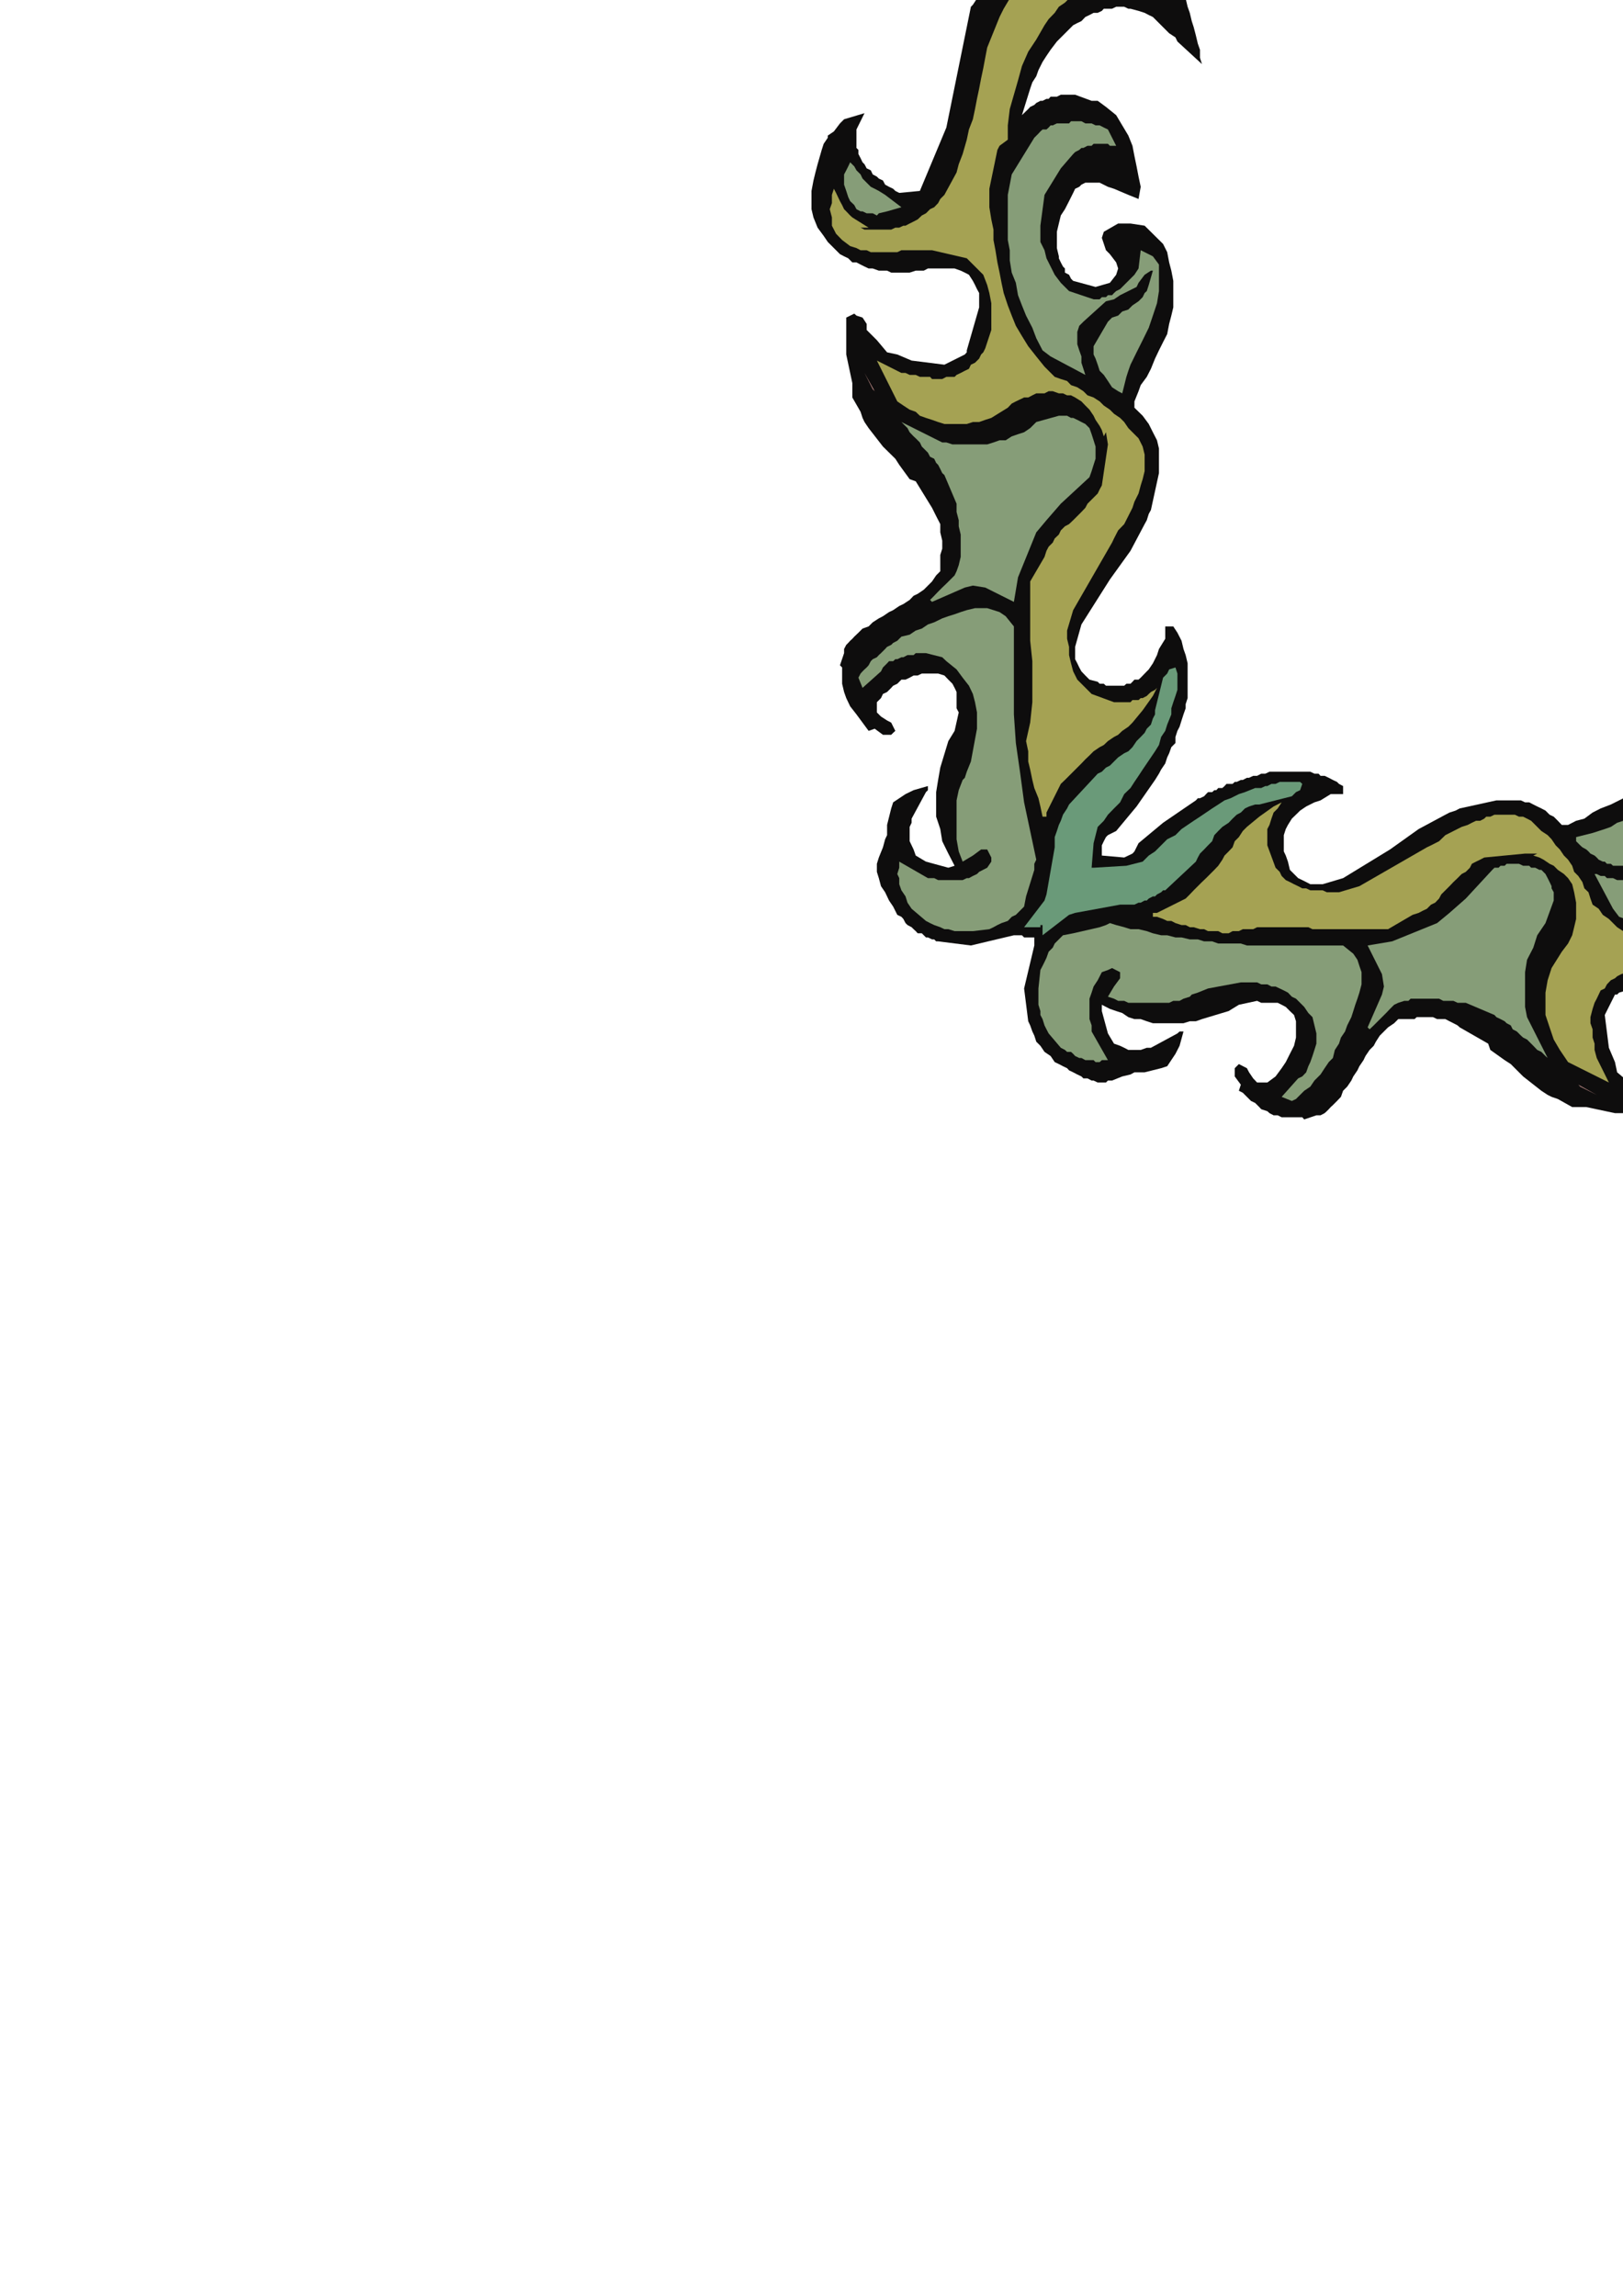 <?xml version="1.0" encoding="utf-8"?>
<!-- Created by UniConvertor 2.0rc4 (https://sk1project.net/) -->
<svg xmlns="http://www.w3.org/2000/svg" height="841.89pt" viewBox="0 0 595.276 841.89" width="595.276pt" version="1.1" xmlns:xlink="http://www.w3.org/1999/xlink" id="8ef39fc0-f60d-11ea-8894-dcc15c148e23">

<g>
	<g>
		<path style="fill:#0e0d0d;" d="M 379.358,343.761 L 379.358,344.481 379.358,344.481 379.358,344.481 379.358,345.201 379.358,346.713 375.614,362.481 377.126,374.505 377.846,376.017 378.638,378.249 379.358,379.761 380.078,381.993 381.59,383.505 383.102,385.737 385.334,387.249 386.846,389.481 388.358,390.201 389.87,390.993 391.382,391.713 392.102,392.505 393.614,393.225 395.126,394.017 396.638,394.737 397.358,395.457 398.87,395.457 400.382,396.249 401.102,396.249 402.614,396.969 404.126,396.969 405.638,396.969 406.358,396.249 407.87,396.249 411.614,394.737 414.638,394.017 416.078,393.225 419.822,393.225 425.87,391.713 428.102,390.993 431.126,386.457 432.638,383.505 434.078,378.249 432.638,378.249 431.846,378.969 422.126,384.225 420.614,384.225 418.382,385.017 416.87,385.017 415.358,385.017 413.846,385.017 412.334,384.225 410.822,383.505 408.59,382.713 406.358,378.969 404.126,370.761 404.126,368.457 407.078,369.969 409.382,370.761 411.614,371.481 413.846,372.993 416.078,373.713 418.382,373.713 420.614,374.505 422.846,375.225 425.078,375.225 427.382,375.225 429.614,375.225 431.846,375.225 434.078,375.225 436.382,374.505 438.614,374.505 440.846,373.713 450.638,370.761 454.382,368.457 461.078,367.017 462.59,367.737 464.822,367.737 466.334,367.737 468.638,367.737 470.078,368.457 471.59,369.249 473.102,370.761 474.614,372.201 475.334,374.505 475.334,377.457 475.334,380.481 474.614,383.505 473.102,386.457 471.59,389.481 470.078,391.713 467.846,394.737 464.822,396.969 461.078,396.969 459.638,395.457 458.126,393.225 457.334,391.713 454.382,390.201 453.59,390.993 452.87,391.713 452.87,394.737 455.102,397.761 454.382,399.993 455.822,400.713 457.334,402.225 458.846,403.737 460.358,404.457 461.87,405.969 462.59,406.761 464.822,407.481 465.614,408.201 467.126,408.993 468.638,408.993 470.078,409.713 471.59,409.713 473.102,409.713 474.614,409.713 476.126,409.713 477.638,409.713 478.358,410.505 482.822,408.993 483.614,408.993 484.334,408.993 485.846,408.201 486.638,407.481 487.358,406.761 488.078,405.969 488.87,405.249 490.382,403.737 491.822,402.225 492.614,399.993 494.126,398.481 495.638,396.249 496.358,394.737 497.87,392.505 498.59,390.993 500.102,388.761 500.822,387.249 502.334,385.017 503.846,383.505 504.638,381.993 506.078,379.761 507.59,378.249 509.102,376.737 511.334,375.225 512.846,373.713 514.358,373.713 515.87,373.713 517.382,373.713 518.822,373.713 519.614,372.993 521.126,372.993 522.638,372.993 524.078,372.993 525.59,372.993 527.102,373.713 528.614,373.713 530.126,373.713 531.638,374.505 533.078,375.225 534.59,376.017 535.382,376.737 545.822,382.713 546.614,385.017 551.87,388.761 554.102,390.201 558.638,394.737 565.334,399.993 567.638,401.505 569.078,402.225 571.382,403.017 576.638,405.969 580.382,405.969 581.822,405.969 592.334,408.201 599.102,408.201 605.87,408.201 607.382,405.249 606.59,404.457 605.87,402.225 603.638,400.713 601.334,400.713 597.59,396.969 593.126,393.225 592.334,389.481 590.102,384.225 588.59,372.201 592.334,364.713 593.126,364.713 593.846,363.993 609.614,359.457 611.126,359.457 612.638,359.457 614.87,360.249 616.382,360.249 617.822,360.969 620.126,361.761 621.638,363.201 623.078,364.713 623.87,368.457 623.87,371.481 623.87,374.505 623.87,378.249 623.078,381.201 623.078,385.017 622.358,387.969 622.358,391.713 623.078,394.737 623.87,398.481 624.59,401.505 626.102,404.457 627.614,407.481 629.846,410.505 632.078,413.457 635.822,416.481 637.334,417.993 638.846,418.713 641.078,419.505 642.59,420.225 644.102,420.225 645.614,420.945 647.126,420.945 649.358,420.945 650.87,420.945 652.382,420.945 653.822,420.945 656.126,420.225 657.638,420.225 659.078,419.505 660.59,419.505 662.102,418.713 667.358,417.201 669.59,416.481 671.822,414.969 672.614,414.969 674.126,412.737 677.078,410.505 678.59,408.993 680.822,401.505 674.846,404.457 668.078,404.457 667.358,403.737 665.846,403.737 664.334,403.017 662.822,402.225 662.102,401.505 660.59,400.713 659.87,399.201 658.358,398.481 657.638,396.969 656.846,396.249 656.126,394.737 654.614,394.017 653.822,392.505 653.102,390.993 652.382,390.201 651.59,388.761 652.382,381.201 675.638,371.481 719.846,362.481 721.358,361.761 722.87,360.249 735.614,352.761 739.358,349.737 741.59,346.713 743.102,345.201 745.334,340.017 746.846,335.481 747.638,330.225 748.358,325.761 748.358,320.505 747.638,315.969 746.126,310.713 744.614,306.249 741.59,299.481 740.078,297.249 737.846,294.225 734.822,291.993 732.59,289.761 730.358,287.457 728.126,286.017 725.102,285.225 722.87,283.713 719.846,282.993 717.614,282.201 714.59,281.481 712.358,280.761 709.334,279.969 707.102,279.249 704.078,278.457 701.126,278.457 698.822,277.737 707.102,286.737 708.614,287.457 710.126,289.761 711.638,291.201 713.078,292.713 714.59,294.225 716.102,295.737 716.822,297.249 717.614,298.761 718.334,300.993 719.126,304.017 719.846,306.249 719.846,309.201 719.126,312.225 718.334,315.249 717.614,317.481 716.102,320.505 713.87,323.457 712.358,326.481 710.846,327.993 709.334,328.713 707.822,330.225 707.102,331.017 705.59,331.737 704.87,333.249 703.358,333.969 701.846,334.761 701.126,335.481 699.614,336.201 698.102,336.993 697.382,337.713 695.87,338.505 694.358,338.505 692.846,339.225 692.126,340.017 689.822,340.737 680.102,343.761 682.334,341.457 683.846,339.225 685.358,336.993 686.078,334.761 686.87,333.249 686.87,331.017 687.59,328.713 687.59,326.481 687.59,324.249 685.358,318.201 685.358,315.969 683.126,313.017 681.614,310.713 680.102,309.201 677.87,307.761 676.358,306.969 674.846,305.457 672.614,304.737 671.102,304.017 668.87,303.225 666.638,303.225 665.126,302.505 662.822,301.713 661.382,301.713 659.078,300.993 657.638,300.993 655.334,300.201 653.822,300.201 650.078,300.993 650.87,304.737 653.102,309.993 653.822,312.225 655.334,315.249 655.334,316.761 655.334,318.201 655.334,318.993 655.334,320.505 654.614,322.017 653.822,322.737 653.102,324.249 651.59,324.969 650.078,325.761 648.638,326.481 647.126,327.201 646.334,327.993 644.822,328.713 643.382,329.505 641.87,329.505 640.358,330.225 638.846,330.225 637.334,331.017 635.822,331.017 634.382,331.017 632.87,331.017 631.358,331.017 629.846,331.017 628.334,330.225 627.614,330.225 626.102,329.505 625.382,328.713 623.87,328.713 622.358,327.993 621.638,326.481 620.126,325.761 619.334,324.969 617.102,316.761 618.614,311.505 621.638,309.201 623.87,308.481 626.102,309.201 629.126,311.505 630.638,313.017 635.822,314.457 637.334,313.737 640.358,308.481 640.358,304.017 639.638,298.761 632.87,291.993 629.846,290.481 626.102,289.761 623.078,288.969 620.126,288.249 616.382,288.249 613.358,288.249 609.614,288.249 606.59,288.969 603.638,289.761 599.822,290.481 596.87,291.993 593.846,293.505 590.822,295.017 587.078,296.457 584.126,297.969 581.102,300.201 578.078,300.993 575.126,302.505 572.822,302.505 571.382,300.993 569.87,299.481 568.358,298.761 566.846,297.249 565.334,296.457 563.822,295.737 562.382,295.017 560.87,294.225 559.358,294.225 557.846,293.505 556.334,293.505 554.822,293.505 553.382,293.505 551.87,293.505 550.358,293.505 548.846,293.505 535.382,296.457 533.87,297.249 531.638,297.969 530.126,298.761 520.334,304.017 509.822,311.505 492.614,322.017 485.126,324.249 483.614,324.249 482.102,324.249 480.59,324.249 479.078,323.457 477.638,322.737 476.126,322.017 474.614,320.505 473.102,318.993 472.382,315.969 471.59,313.737 470.87,312.225 470.87,309.993 470.87,308.481 470.87,306.249 471.59,304.017 472.382,302.505 473.822,300.201 476.126,297.969 476.846,297.249 479.078,295.737 482.102,294.225 484.334,293.505 488.078,291.201 491.822,291.201 492.614,291.201 492.614,288.249 491.102,287.457 490.382,286.737 488.87,286.017 487.358,285.225 485.846,284.505 484.334,284.505 483.614,283.713 482.102,283.713 480.59,282.993 479.078,282.993 477.638,282.993 476.126,282.993 474.614,282.993 473.102,282.993 472.382,282.993 470.87,282.993 469.358,282.993 468.638,282.993 467.846,282.993 466.334,282.993 465.614,282.993 464.102,283.713 463.382,283.713 462.59,283.713 461.078,284.505 460.358,284.505 459.638,284.505 458.126,285.225 457.334,285.225 455.822,286.017 455.102,286.017 453.59,286.737 452.87,286.737 452.078,287.457 451.358,287.457 449.846,287.457 449.126,288.249 448.334,288.969 446.822,288.969 446.102,289.761 445.382,289.761 444.59,290.481 443.078,290.481 442.358,291.201 441.638,291.993 440.126,292.713 439.334,292.713 438.614,293.505 436.382,295.017 426.59,301.713 417.59,309.201 416.078,312.225 415.358,313.017 413.846,313.737 412.334,314.457 404.126,313.737 404.126,309.993 404.846,308.481 405.638,306.969 406.358,306.249 409.382,304.737 416.87,295.737 423.638,286.017 425.078,283.713 425.87,282.201 427.382,279.969 428.102,277.737 428.822,276.225 429.614,273.993 431.126,272.481 431.126,270.249 431.846,268.017 432.638,266.505 433.358,264.201 434.078,261.969 434.87,259.737 434.87,258.225 435.59,255.993 435.59,253.761 435.59,251.457 435.59,249.225 435.59,246.201 435.59,243.249 434.87,240.225 434.078,237.993 433.358,234.969 431.846,232.017 430.334,229.713 427.382,229.713 427.382,230.505 427.382,234.249 425.078,237.993 424.358,240.225 422.846,243.249 421.334,245.481 420.614,246.201 418.382,248.505 417.59,249.225 416.078,249.225 415.358,250.017 414.638,250.737 413.126,250.737 412.334,251.457 411.614,251.457 410.102,251.457 409.382,251.457 408.59,251.457 407.87,251.457 406.358,251.457 405.638,251.457 404.846,250.737 403.334,250.737 402.614,250.017 399.59,249.225 398.078,247.713 396.638,246.201 395.846,244.761 395.126,243.249 394.334,241.737 394.334,240.225 394.334,238.713 394.334,237.201 396.638,228.993 407.078,212.505 414.638,201.993 419.822,192.201 420.614,190.761 421.334,188.457 422.126,187.017 425.078,173.481 425.078,170.457 425.078,167.505 425.078,164.481 424.358,161.457 422.846,158.505 421.334,155.481 419.102,152.457 416.078,149.505 416.078,147.201 417.59,143.457 418.382,141.225 420.614,138.201 422.126,135.249 423.638,131.505 425.078,128.481 426.59,125.457 428.102,122.505 428.822,118.761 429.614,115.737 430.334,112.713 430.334,108.969 430.334,106.017 430.334,102.993 429.614,99.249 428.822,96.225 428.102,92.481 426.59,89.457 419.822,82.761 414.638,81.969 410.102,81.969 404.846,84.993 404.126,87.225 405.638,91.761 407.078,93.201 409.382,96.225 410.102,98.457 409.382,100.761 407.078,103.713 401.822,105.225 393.614,102.993 392.822,102.201 392.102,100.761 390.59,99.969 390.59,98.457 389.87,97.737 389.078,96.225 388.358,94.713 388.358,93.993 387.638,90.969 387.638,88.017 387.638,84.993 388.358,81.969 389.078,79.017 390.59,76.713 392.102,73.761 393.614,70.737 394.334,69.225 395.846,68.505 396.638,67.713 398.078,66.993 399.59,66.993 400.382,66.993 401.822,66.993 403.334,66.993 406.358,68.505 408.59,69.225 413.846,71.457 417.59,72.969 418.382,68.505 417.59,64.761 416.87,61.017 416.078,57.201 415.358,53.457 413.846,49.713 411.614,45.969 409.382,42.225 405.638,39.201 402.614,36.969 400.382,36.969 394.334,34.737 392.822,34.737 392.102,34.737 390.59,34.737 389.87,34.737 389.078,34.737 387.638,35.457 386.846,35.457 385.334,35.457 384.614,36.249 383.822,36.249 382.382,36.969 381.59,36.969 380.078,37.761 379.358,38.481 377.846,39.201 377.126,39.993 374.822,42.225 377.846,32.505 378.638,30.201 380.078,27.969 380.87,25.737 382.382,22.713 383.822,20.481 385.334,18.249 387.638,15.225 389.87,12.993 392.102,10.761 393.614,9.249 395.126,8.457 396.638,7.737 398.078,6.225 399.59,5.505 401.102,4.713 402.614,4.713 404.126,3.993 404.846,3.201 406.358,3.201 407.87,3.201 409.382,2.481 410.822,2.481 412.334,2.481 413.846,3.201 414.638,3.201 417.59,3.993 419.822,4.713 421.334,5.505 422.846,6.225 424.358,7.737 425.87,9.249 427.382,10.761 428.822,12.201 431.126,13.713 431.846,15.225 440.846,23.505 440.126,21.201 440.126,18.249 439.334,16.017 438.614,12.993 437.822,9.969 437.102,7.737 436.382,4.713 435.59,2.481 434.87,-0.543 433.358,-2.775 432.638,-5.007 431.126,-8.031 428.822,-10.263 426.59,-12.495 424.358,-14.799 421.334,-17.751 419.102,-19.263 412.334,-22.287 410.102,-23.007 407.87,-23.799 404.846,-24.519 402.614,-25.239 400.382,-26.031 398.078,-26.031 395.126,-26.031 392.822,-26.031 390.59,-26.031 388.358,-25.239 386.126,-25.239 383.102,-24.519 380.87,-23.799 378.638,-23.007 376.334,-21.495 373.382,-20.775 371.87,-19.263 368.846,-17.031 365.822,-13.287 358.334,-0.543 356.822,1.761 356.102,2.481 347.102,46.761 337.382,70.017 329.822,70.737 328.382,70.017 327.59,69.225 326.078,68.505 324.638,67.713 323.846,66.201 322.334,65.481 321.614,64.761 320.102,63.969 319.382,62.457 317.87,61.737 317.078,60.225 316.358,59.505 315.638,57.993 314.846,56.481 314.846,54.969 314.126,54.249 314.126,47.481 317.078,41.505 309.59,43.737 308.078,45.249 305.846,48.201 303.614,49.713 303.614,50.505 302.102,52.737 301.382,54.969 299.87,60.225 299.078,63.249 298.358,66.201 297.638,70.017 297.638,72.969 297.638,76.713 298.358,79.737 299.87,83.481 302.102,86.505 303.614,88.737 305.126,90.249 306.638,91.761 308.078,93.201 309.59,93.993 311.102,94.713 312.614,96.225 314.126,96.225 315.638,97.017 317.078,97.737 318.59,98.457 320.102,98.457 322.334,99.249 323.846,99.249 325.358,99.249 326.87,99.969 328.382,99.969 330.614,99.969 332.126,99.969 333.638,99.969 335.87,99.249 337.382,99.249 338.822,99.249 340.334,98.457 342.638,98.457 344.078,98.457 345.59,98.457 347.102,98.457 348.614,98.457 350.126,98.457 352.358,99.249 353.87,99.969 355.382,100.761 356.822,102.993 357.614,104.505 358.334,106.017 359.126,107.457 359.126,109.761 359.126,111.201 359.126,112.713 354.59,128.481 354.59,129.201 353.87,129.993 346.382,133.737 334.358,132.225 329.102,129.993 325.358,129.201 321.614,124.737 317.87,120.993 317.87,118.761 316.358,116.457 314.126,115.737 313.334,115.017 310.382,116.457 310.382,123.225 310.382,129.993 312.614,140.505 312.614,142.017 312.614,145.761 315.638,151.017 316.358,153.249 317.078,154.761 318.59,156.993 323.846,163.761 328.382,168.225 329.822,170.457 333.638,175.713 335.87,176.505 341.846,186.225 343.358,189.249 344.87,192.201 344.87,195.225 345.59,198.249 345.59,201.201 344.87,203.505 344.87,206.457 344.87,209.481 343.358,210.993 341.846,213.225 340.334,214.737 338.822,216.249 336.59,217.761 335.078,218.481 333.638,219.993 331.334,221.505 329.822,222.225 327.59,223.737 326.078,224.457 323.846,225.969 322.334,226.761 320.102,228.201 318.59,229.713 316.358,230.505 314.846,232.017 313.334,233.457 312.614,234.249 311.822,234.969 311.102,235.761 310.382,236.481 309.59,237.993 309.59,238.713 309.59,239.505 308.078,243.969 308.87,244.761 308.87,247.713 308.87,250.737 309.59,253.761 310.382,255.993 311.822,259.017 314.126,261.969 316.358,264.993 318.59,268.017 320.822,267.225 323.846,269.457 326.87,269.457 327.59,268.737 328.382,268.017 326.87,264.993 325.358,264.201 323.126,262.761 321.614,261.249 321.614,257.505 323.126,255.993 323.846,254.481 325.358,253.761 326.87,252.249 327.59,251.457 329.102,250.737 330.614,249.225 332.126,249.225 333.638,248.505 335.078,247.713 336.59,247.713 338.102,246.993 339.614,246.993 341.126,246.993 342.638,246.993 344.078,246.993 346.382,247.713 347.822,249.225 349.334,250.737 350.126,252.249 350.846,253.761 350.846,255.993 350.846,257.505 350.846,259.737 351.638,261.249 350.126,268.017 347.822,271.761 344.87,281.481 344.078,286.017 343.358,290.481 343.358,295.017 343.358,299.481 344.87,304.017 345.59,308.481 347.822,313.017 350.126,317.481 347.822,318.201 339.614,315.969 335.87,313.737 335.078,311.505 334.358,309.993 333.638,308.481 333.638,306.969 333.638,305.457 333.638,303.225 334.358,301.713 334.358,300.201 339.614,290.481 340.334,289.761 340.334,288.249 335.078,289.761 332.126,291.201 327.59,294.225 326.87,296.457 325.358,302.505 325.358,306.249 324.638,307.761 323.846,310.713 322.334,314.457 321.614,316.761 321.614,319.713 322.334,322.017 323.126,324.969 324.638,327.201 326.078,330.225 327.59,332.457 329.102,335.481 330.614,336.201 331.334,336.993 332.126,338.505 332.846,339.225 334.358,340.017 335.078,340.737 335.87,341.457 336.59,342.249 338.102,342.249 338.822,342.969 339.614,343.761 340.334,343.761 341.846,344.481 342.638,344.481 343.358,345.201 344.078,345.201 356.102,346.713 371.87,342.969 373.382,342.969 374.102,342.969 374.822,342.969 375.614,343.761 376.334,343.761 377.126,343.761 377.846,343.761 378.638,343.761 379.358,343.761 Z" />
		<path style="fill:#869d78;" d="M 356.822,341.457 L 362.87,340.737 364.382,340.017 365.822,339.225 367.334,338.505 369.638,337.713 371.078,336.201 372.59,335.481 374.102,333.969 375.614,332.457 376.334,328.713 379.358,318.993 379.358,316.761 380.078,315.249 377.846,304.737 375.614,294.225 374.102,282.993 372.59,272.481 371.87,261.969 371.87,251.457 371.87,241.017 371.87,229.713 368.846,225.969 366.614,224.457 364.382,223.737 362.078,223.017 359.846,223.017 357.614,223.017 354.59,223.737 352.358,224.457 350.126,225.249 347.822,225.969 345.59,226.761 342.638,228.201 340.334,228.993 338.102,230.505 335.87,231.225 333.638,232.737 330.614,233.457 329.822,234.249 329.102,234.969 327.59,235.761 326.87,236.481 325.358,237.201 324.638,237.993 323.126,239.505 322.334,240.225 321.614,241.017 320.102,241.737 319.382,242.457 318.59,243.969 317.87,244.761 317.078,245.481 316.358,246.201 315.638,246.993 314.846,248.505 316.358,252.249 323.126,246.201 323.846,244.761 324.638,243.969 325.358,243.249 326.078,242.457 327.59,242.457 328.382,241.737 329.102,241.737 330.614,241.017 331.334,241.017 332.846,240.225 333.638,240.225 335.078,240.225 335.87,239.505 336.59,239.505 338.102,239.505 338.822,239.505 339.614,239.505 345.59,241.017 347.102,242.457 350.846,245.481 353.078,248.505 355.382,251.457 356.822,254.481 357.614,257.505 358.334,261.249 358.334,264.201 358.334,267.225 356.102,279.249 354.59,282.993 353.87,285.225 353.078,286.017 351.638,289.761 350.846,293.505 350.846,297.249 350.846,300.993 350.846,304.737 350.846,307.761 351.638,312.225 353.078,315.969 356.822,313.737 359.846,311.505 362.078,311.505 363.59,314.457 363.59,315.969 362.078,318.201 359.126,319.713 358.334,320.505 356.822,321.225 355.382,322.017 354.59,322.017 353.078,322.737 352.358,322.737 350.846,322.737 349.334,322.737 348.614,322.737 347.102,322.737 346.382,322.737 344.87,322.737 344.078,322.737 342.638,322.017 341.126,322.017 340.334,322.017 329.822,315.969 329.822,318.201 329.102,320.505 329.822,322.017 329.822,324.249 330.614,326.481 332.126,328.713 332.846,331.017 334.358,333.249 339.614,337.713 341.126,338.505 342.638,339.225 344.87,340.017 346.382,340.737 347.822,340.737 350.126,341.457 351.638,341.457 353.078,341.457 356.822,341.457 Z" />
		<path style="fill:#869d78;" d="M 380.87,362.481 L 381.59,355.713 382.382,354.201 383.102,352.761 383.822,351.249 384.614,349.017 386.126,347.505 386.846,345.993 388.358,344.481 389.87,342.969 393.614,342.249 403.334,340.017 405.638,339.225 407.078,338.505 409.382,339.225 412.334,340.017 414.638,340.737 417.59,340.737 420.614,341.457 422.846,342.249 425.87,342.969 428.102,342.969 431.126,343.761 433.358,343.761 436.382,344.481 439.334,344.481 441.638,345.201 444.59,345.201 446.822,345.993 449.846,345.993 452.078,345.993 455.102,345.993 457.334,346.713 460.358,346.713 462.59,346.713 465.614,346.713 468.638,346.713 470.87,346.713 473.822,346.713 476.126,346.713 479.078,346.713 481.382,346.713 484.334,346.713 486.638,346.713 489.59,346.713 492.614,346.713 496.358,349.737 497.87,351.969 498.59,354.201 499.382,356.505 499.382,358.737 499.382,360.969 498.59,363.993 497.87,366.225 497.078,368.457 496.358,370.761 495.638,372.993 494.126,376.017 493.334,378.249 491.822,380.481 491.102,382.713 489.59,385.017 488.87,387.969 487.358,389.481 485.846,391.713 484.334,394.017 482.102,396.249 480.59,398.481 478.358,399.993 476.846,401.505 475.334,403.017 473.822,403.737 470.078,402.225 476.126,395.457 477.638,394.737 479.078,393.225 479.87,390.993 480.59,389.481 481.382,387.249 482.102,385.017 482.822,382.713 482.822,380.481 482.822,378.969 481.382,372.993 479.87,371.481 478.358,369.249 476.846,367.737 475.334,366.225 473.822,365.505 472.382,363.993 470.87,363.201 469.358,362.481 467.846,361.761 466.334,361.761 464.822,360.969 462.59,360.969 461.078,360.249 459.638,360.249 458.126,360.249 456.614,360.249 455.102,360.249 443.078,362.481 439.334,363.993 437.102,364.713 436.382,365.505 434.078,366.225 432.638,367.017 430.334,367.017 428.822,367.737 426.59,367.737 425.078,367.737 423.638,367.737 421.334,367.737 419.822,367.737 417.59,367.737 416.078,367.737 413.846,367.737 412.334,367.017 410.102,367.017 408.59,366.225 406.358,365.505 408.59,361.761 410.822,358.737 410.822,356.505 407.87,354.993 406.358,355.713 404.126,356.505 402.614,359.457 401.102,361.761 400.382,363.993 399.59,366.225 399.59,369.249 399.59,371.481 399.59,373.713 400.382,376.017 400.382,378.249 406.358,388.761 405.638,388.761 404.126,388.761 403.334,389.481 401.822,389.481 401.102,388.761 399.59,388.761 398.87,388.761 398.078,388.761 396.638,387.969 395.846,387.969 394.334,387.249 393.614,386.457 392.822,385.737 391.382,385.737 390.59,385.017 389.078,384.225 384.614,378.969 383.822,377.457 383.102,376.017 382.382,373.713 381.59,372.201 381.59,370.761 380.87,368.457 380.87,367.017 380.87,365.505 380.87,362.481 Z" />
		<path style="fill:#6a9a79;" d="M 392.102,335.481 L 392.102,335.481 392.102,335.481 392.102,335.481 392.102,335.481 394.334,334.761 410.822,331.737 412.334,331.737 413.126,331.737 414.638,331.737 415.358,331.737 416.078,331.737 417.59,331.017 418.382,331.017 419.822,330.225 420.614,330.225 421.334,329.505 422.846,328.713 423.638,328.713 424.358,327.993 425.87,327.201 426.59,326.481 427.382,326.481 438.614,315.969 439.334,314.457 440.126,313.017 441.638,311.505 443.078,309.993 444.59,308.481 445.382,306.249 446.822,304.737 448.334,303.225 450.638,301.713 452.078,300.201 453.59,298.761 455.102,297.969 456.614,296.457 458.126,295.737 460.358,295.017 461.87,295.017 473.822,291.993 475.334,290.481 476.846,289.761 477.638,287.457 476.846,286.737 475.334,286.737 474.614,286.737 473.102,286.737 472.382,286.737 471.59,286.737 470.078,286.737 469.358,286.737 467.846,287.457 467.126,287.457 466.334,287.457 464.822,288.249 464.102,288.249 462.59,288.969 461.87,288.969 460.358,288.969 456.614,290.481 454.382,291.201 451.358,292.713 449.126,293.505 446.822,295.017 444.59,296.457 442.358,297.969 440.126,299.481 437.822,300.993 435.59,302.505 433.358,304.017 431.126,306.249 428.102,307.761 425.87,309.993 423.638,312.225 421.334,313.737 419.102,315.969 413.126,317.481 401.102,318.201 401.102,318.201 400.382,318.201 400.382,318.201 400.382,318.201 401.102,309.201 402.614,303.225 404.846,300.993 406.358,298.761 408.59,296.457 410.822,294.225 412.334,291.201 414.638,288.969 416.078,286.737 417.59,284.505 419.102,282.201 420.614,279.969 422.126,277.737 423.638,275.505 425.078,273.201 425.87,270.249 427.382,268.017 428.102,265.713 429.614,261.969 429.614,259.737 430.334,257.505 431.126,255.201 431.846,252.969 431.846,250.737 431.846,249.225 431.846,246.993 431.126,244.761 428.822,245.481 428.102,246.993 426.59,248.505 423.638,260.457 423.638,261.969 422.846,263.481 422.126,265.713 420.614,267.225 419.822,268.737 418.382,270.249 416.87,271.761 415.358,273.993 413.846,275.505 412.334,276.225 410.102,277.737 408.59,279.249 407.078,280.761 405.638,281.481 404.126,282.993 402.614,283.713 392.102,295.017 391.382,296.457 389.87,298.761 389.078,300.993 388.358,302.505 387.638,304.737 386.846,306.969 386.846,309.201 386.846,310.713 383.822,327.993 383.102,330.225 375.614,340.017 377.126,340.017 377.846,340.017 378.638,340.017 379.358,340.017 380.078,340.017 380.87,340.017 381.59,340.017 381.59,339.225 382.382,339.225 382.382,340.017 382.382,340.017 382.382,340.737 382.382,341.457 382.382,342.969 392.102,335.481 Z" />
		<path style="fill:#a5a253;" d="M 383.822,299.481 L 383.822,297.969 389.078,287.457 390.59,286.017 392.102,284.505 393.614,282.993 395.126,281.481 396.638,279.969 398.078,278.457 399.59,277.017 401.102,275.505 403.334,273.993 404.846,273.201 406.358,271.761 408.59,270.249 410.102,269.457 411.614,268.017 413.846,266.505 415.358,264.993 419.102,260.457 422.846,255.201 424.358,252.249 423.638,252.969 422.126,253.761 421.334,254.481 420.614,255.201 419.102,255.993 418.382,255.993 417.59,256.713 416.078,256.713 415.358,256.713 414.638,257.505 413.846,257.505 413.126,257.505 411.614,257.505 410.822,257.505 410.102,257.505 408.59,257.505 400.382,254.481 397.358,251.457 395.126,249.225 393.614,246.201 392.822,243.249 392.102,240.225 392.102,237.201 391.382,234.249 391.382,231.225 393.614,223.737 407.87,198.969 408.59,197.457 410.102,194.505 412.334,192.201 415.358,186.225 416.078,183.993 417.59,180.969 418.382,178.017 419.102,175.713 419.822,172.761 419.822,169.737 419.822,166.713 419.102,163.761 417.59,160.737 415.358,158.505 413.846,156.993 412.334,154.761 410.822,153.249 408.59,151.737 407.078,150.225 404.846,148.713 403.334,147.201 401.102,145.761 398.87,144.969 397.358,143.457 395.126,142.017 392.822,141.225 391.382,139.713 389.078,138.993 386.846,138.201 383.102,134.457 380.078,130.713 377.126,126.969 374.822,123.225 372.59,119.481 371.078,115.737 369.638,111.993 368.126,107.457 367.334,103.713 366.614,99.969 365.822,96.225 365.102,91.761 364.382,88.017 364.382,84.201 363.59,80.457 362.87,75.993 362.87,69.225 365.822,54.969 366.614,53.457 369.638,51.225 369.638,45.969 370.358,39.993 371.87,34.737 373.382,29.481 374.822,24.225 377.126,18.969 380.078,14.505 383.102,9.249 384.614,7.017 386.846,4.713 388.358,2.481 390.59,0.969 392.102,-0.543 394.334,-1.983 396.638,-3.495 398.87,-5.007 401.102,-5.799 403.334,-6.519 405.638,-7.239 407.87,-8.031 409.382,-8.031 411.614,-8.031 413.846,-8.031 416.078,-8.031 417.59,-7.239 420.614,-6.519 422.846,-5.007 424.358,-4.287 426.59,-1.983 428.822,-1.263 427.382,-4.287 426.59,-4.287 426.59,-5.007 426.59,-5.799 425.87,-6.519 425.078,-8.031 423.638,-8.751 422.846,-9.543 421.334,-10.263 420.614,-10.983 416.87,-13.287 414.638,-14.007 413.126,-14.799 410.822,-15.519 408.59,-16.239 407.078,-17.031 404.846,-17.031 402.614,-17.031 401.102,-17.751 398.87,-17.751 396.638,-17.751 395.126,-17.031 392.822,-17.031 390.59,-17.031 389.078,-16.239 386.846,-16.239 384.614,-15.519 382.382,-14.799 377.126,-10.263 374.822,-8.031 372.59,-4.287 370.358,-0.543 368.126,3.201 366.614,6.225 365.102,9.969 363.59,13.713 362.078,17.457 361.358,21.201 360.638,25.017 359.846,28.761 359.126,32.505 358.334,36.249 357.614,39.993 356.822,43.737 355.382,47.481 354.59,51.225 353.078,56.481 351.638,60.225 350.846,63.249 346.382,71.457 344.87,72.969 344.078,74.481 342.638,75.993 341.126,76.713 339.614,78.225 338.102,79.017 336.59,80.457 335.078,81.249 333.638,81.969 332.126,82.761 331.334,82.761 329.822,83.481 328.382,83.481 326.87,84.201 326.078,84.201 324.638,84.201 323.126,84.201 321.614,84.201 320.822,84.201 319.382,84.201 317.87,84.201 317.078,84.201 315.638,83.481 314.846,83.481 318.59,83.481 312.614,79.737 311.822,79.017 310.382,77.505 309.59,76.713 308.87,75.201 308.078,73.761 307.358,72.249 306.638,70.737 305.846,69.225 305.126,71.457 305.126,74.481 304.334,76.713 305.126,79.737 305.126,82.761 306.638,85.713 308.87,88.017 311.822,90.249 314.126,90.969 315.638,91.761 317.87,91.761 319.382,92.481 321.614,92.481 323.126,92.481 325.358,92.481 326.87,92.481 329.102,92.481 330.614,91.761 332.126,91.761 334.358,91.761 335.87,91.761 338.102,91.761 339.614,91.761 341.846,91.761 354.59,94.713 357.614,97.737 360.638,100.761 362.078,104.505 362.87,107.457 363.59,111.201 363.59,114.225 363.59,117.969 363.59,120.993 361.358,127.761 360.638,129.201 359.846,129.993 359.126,131.505 357.614,133.017 356.102,133.737 355.382,135.249 353.87,135.969 352.358,136.761 350.846,137.481 350.126,138.201 348.614,138.201 347.102,138.201 345.59,138.993 344.87,138.993 343.358,138.993 341.846,138.993 341.126,138.201 339.614,138.201 338.102,138.201 337.382,138.201 335.87,137.481 334.358,137.481 333.638,137.481 332.126,136.761 330.614,136.761 321.614,132.225 329.102,147.201 331.334,148.713 333.638,150.225 335.87,151.017 337.382,152.457 339.614,153.249 341.846,153.969 344.078,154.761 346.382,155.481 348.614,155.481 350.846,155.481 353.078,155.481 354.59,155.481 356.822,154.761 359.126,154.761 361.358,153.969 363.59,153.249 369.638,149.505 371.078,147.993 372.59,147.201 374.102,146.481 375.614,145.761 377.126,145.761 378.638,144.969 380.078,144.249 381.59,144.249 383.102,144.249 384.614,143.457 386.126,143.457 388.358,144.249 389.87,144.249 391.382,144.969 392.822,144.969 394.334,145.761 396.638,147.201 398.078,148.713 399.59,150.225 401.102,152.457 401.822,153.969 403.334,156.201 404.126,157.713 404.846,160.017 405.638,158.505 406.358,162.969 404.126,178.017 403.334,179.457 402.614,180.969 401.822,181.761 400.382,183.201 398.87,184.713 398.078,186.225 396.638,187.737 395.126,189.249 393.614,190.761 392.102,192.201 390.59,192.993 389.078,194.505 388.358,196.017 386.846,197.457 386.126,198.969 384.614,200.481 383.822,201.993 383.102,204.225 377.846,213.225 377.846,220.713 377.846,227.481 377.846,234.969 378.638,242.457 378.638,250.017 378.638,257.505 377.846,264.993 376.334,271.761 377.126,275.505 377.126,279.249 377.846,282.201 378.638,286.017 379.358,288.969 380.87,292.713 381.59,295.737 382.382,299.481 383.822,299.481 Z" />
		<path style="fill:#a5a253;" d="M 422.846,334.761 L 424.358,334.761 434.87,329.505 436.382,327.993 437.822,326.481 439.334,324.969 440.846,323.457 442.358,322.017 443.87,320.505 445.382,318.993 446.822,317.481 448.334,315.249 449.126,313.737 450.638,312.225 452.078,310.713 452.87,308.481 454.382,306.969 455.822,304.737 457.334,303.225 461.87,299.481 467.126,295.737 470.078,294.225 468.638,296.457 467.126,297.969 466.334,300.201 465.614,302.505 464.822,304.017 464.822,305.457 464.822,307.761 464.822,309.993 467.846,318.201 469.358,319.713 470.078,321.225 471.59,322.737 473.102,323.457 474.614,324.249 476.126,324.969 477.638,325.761 479.078,325.761 480.59,326.481 482.102,326.481 483.614,326.481 485.126,326.481 486.638,327.201 488.078,327.201 489.59,327.201 491.102,327.201 498.59,324.969 523.358,310.713 524.87,309.993 527.822,308.481 530.126,306.249 536.102,303.225 538.334,302.505 539.846,301.713 541.358,300.993 542.87,300.993 544.382,300.201 545.102,299.481 546.614,299.481 548.126,298.761 549.638,298.761 551.078,298.761 552.59,298.761 554.102,298.761 555.614,298.761 557.126,299.481 558.638,299.481 560.078,300.201 561.59,300.993 563.822,303.225 565.334,304.737 567.638,306.249 569.078,307.761 570.59,309.993 572.102,311.505 573.614,313.737 575.126,315.249 576.638,317.481 577.358,319.713 578.87,321.225 580.382,323.457 581.102,325.761 582.614,327.201 583.334,329.505 584.126,331.737 586.358,333.249 587.87,335.481 590.102,336.993 591.614,338.505 593.126,340.017 595.358,341.457 596.87,342.249 599.102,343.761 600.614,344.481 602.846,345.993 605.078,346.713 606.59,347.505 608.822,348.225 610.334,349.017 612.638,349.737 614.87,350.457 616.382,351.249 618.614,351.249 620.846,351.969 622.358,351.969 624.59,352.761 626.822,352.761 628.334,353.481 630.638,353.481 632.87,353.481 634.382,354.201 636.614,354.201 638.126,354.201 640.358,354.993 641.87,354.993 644.102,355.713 646.334,355.713 653.102,355.713 667.358,352.761 668.87,351.969 671.102,349.017 674.126,349.017 677.078,349.017 679.382,349.017 682.334,348.225 684.638,347.505 687.59,346.713 689.822,346.713 692.846,345.201 695.078,344.481 698.102,343.761 700.334,342.249 703.358,341.457 705.59,340.017 708.614,338.505 710.846,336.993 713.87,335.481 716.102,333.969 717.614,331.737 719.846,330.225 721.358,327.993 723.59,326.481 724.382,324.249 725.822,322.017 727.334,319.713 728.126,317.481 728.846,315.249 729.638,313.017 730.358,310.713 730.358,309.201 730.358,306.969 730.358,304.737 730.358,302.505 730.358,300.993 728.846,297.969 727.334,295.737 726.614,294.225 724.382,291.993 723.59,289.761 726.614,291.201 726.614,291.993 727.334,291.993 728.126,291.993 728.846,292.713 730.358,293.505 731.078,295.017 731.87,295.737 732.59,297.249 734.102,297.969 735.614,301.713 736.334,304.017 737.846,307.761 739.358,311.505 739.358,315.969 740.078,319.713 740.078,323.457 739.358,327.993 738.638,331.737 737.846,336.201 732.59,341.457 730.358,343.761 728.846,345.201 726.614,345.993 725.102,347.505 723.59,348.225 721.358,349.737 719.846,350.457 717.614,351.249 716.102,351.969 713.87,352.761 712.358,353.481 710.126,354.201 708.614,354.993 706.382,355.713 704.87,356.505 702.638,356.505 701.126,357.225 698.822,358.017 697.382,358.017 695.078,358.737 693.638,358.737 691.334,359.457 689.822,359.457 687.59,360.249 686.078,360.249 683.846,360.969 682.334,360.969 680.102,361.761 678.59,361.761 676.358,362.481 674.846,363.201 672.614,363.201 671.102,363.993 666.638,365.505 662.102,367.017 659.078,367.737 650.87,372.201 649.358,373.713 647.846,374.505 646.334,376.017 645.614,377.457 644.102,378.969 643.382,380.481 641.87,381.993 641.078,383.505 639.638,386.457 638.846,388.761 638.846,391.713 638.126,394.017 638.126,396.969 638.126,399.201 638.126,401.505 638.846,403.737 638.846,399.993 642.59,405.969 643.382,406.761 644.822,408.201 646.334,408.993 647.126,409.713 648.638,410.505 650.078,411.225 651.59,412.017 653.102,412.737 651.59,413.457 650.87,413.457 649.358,413.457 647.846,413.457 646.334,414.249 645.614,414.249 644.102,414.249 642.59,413.457 641.078,413.457 639.638,413.457 638.126,412.737 636.614,412.017 635.822,411.225 634.382,409.713 633.59,408.201 632.078,406.761 630.638,403.017 629.846,399.201 629.846,395.457 629.846,391.713 630.638,387.969 630.638,384.225 631.358,380.481 631.358,376.737 627.614,363.993 626.102,362.481 624.59,360.969 623.078,359.457 621.638,358.017 620.126,357.225 618.614,356.505 616.382,356.505 614.87,355.713 613.358,355.713 611.126,354.993 609.614,354.993 608.102,354.993 605.87,354.993 604.358,354.993 602.846,354.993 601.334,354.993 594.638,357.225 593.126,358.017 592.334,358.737 590.822,359.457 589.382,360.969 588.59,362.481 587.078,363.201 586.358,364.713 585.638,366.225 584.846,367.737 584.126,369.969 583.334,372.993 583.334,375.225 584.126,377.457 584.126,380.481 584.846,382.713 584.846,385.017 585.638,387.969 590.102,396.969 575.126,389.481 572.102,385.017 569.87,381.201 568.358,376.737 566.846,372.201 566.846,367.737 566.846,363.993 567.638,359.457 569.078,354.993 572.822,349.017 575.126,345.993 576.638,342.969 577.358,340.017 578.078,336.993 578.078,333.969 578.078,331.017 577.358,327.201 576.638,324.249 575.126,322.017 573.614,320.505 571.382,318.993 569.87,317.481 568.358,316.761 566.126,315.249 564.614,314.457 562.382,313.737 563.822,313.017 559.358,313.017 544.382,314.457 542.87,315.249 541.358,315.969 539.846,316.761 539.126,318.201 537.614,319.713 536.102,320.505 534.59,322.017 533.078,323.457 531.638,324.969 530.126,326.481 528.614,327.993 527.822,329.505 526.382,331.017 524.87,331.737 523.358,333.249 521.846,333.969 520.334,334.761 518.102,335.481 509.102,340.737 507.59,340.737 505.358,340.737 503.846,340.737 501.614,340.737 500.102,340.737 497.87,340.737 496.358,340.737 494.846,340.737 492.614,340.737 491.102,340.737 488.87,340.737 487.358,340.737 485.126,340.737 483.614,340.737 481.382,340.737 479.87,340.017 477.638,340.017 476.126,340.017 474.614,340.017 472.382,340.017 470.87,340.017 468.638,340.017 467.126,340.017 464.822,340.017 463.382,340.017 461.078,340.017 459.638,340.737 457.334,340.737 455.822,340.737 454.382,341.457 452.078,341.457 450.638,342.249 448.334,342.249 446.822,341.457 444.59,341.457 443.078,341.457 441.638,340.737 440.126,340.737 437.822,340.017 436.382,340.017 434.87,339.225 433.358,339.225 431.126,338.505 429.614,337.713 428.102,337.713 426.59,336.993 424.358,336.201 422.846,336.201 422.846,334.761 Z" />
		<path style="fill:#869d78;" d="M 341.846,220.713 L 353.87,215.457 356.822,214.737 361.358,215.457 371.87,220.713 373.382,211.713 380.078,195.225 383.822,190.761 389.078,184.713 399.59,174.993 400.382,172.761 401.102,170.457 401.822,168.225 401.822,165.993 401.822,163.761 401.102,161.457 400.382,159.225 399.59,156.993 398.078,155.481 396.638,154.761 395.126,153.969 393.614,153.249 392.822,153.249 391.382,152.457 389.87,152.457 388.358,152.457 380.078,154.761 377.846,156.993 375.614,158.505 373.382,159.225 371.078,160.017 368.846,161.457 366.614,161.457 364.382,162.249 362.078,162.969 359.846,162.969 358.334,162.969 356.102,162.969 353.87,162.969 351.638,162.969 349.334,162.969 347.102,162.249 345.59,162.249 330.614,154.761 331.334,155.481 332.846,156.993 333.638,158.505 335.078,160.017 335.87,160.737 337.382,162.249 338.102,163.761 338.822,164.481 340.334,165.993 341.126,167.505 342.638,168.225 343.358,169.737 344.078,170.457 344.87,171.969 345.59,173.481 346.382,174.201 350.846,184.713 350.846,187.737 351.638,190.761 351.638,192.993 352.358,196.017 352.358,198.969 352.358,201.993 352.358,204.225 351.638,207.249 350.846,209.481 350.126,210.993 348.614,212.505 347.102,214.017 345.59,215.457 344.078,216.969 342.638,218.481 341.126,219.993 341.846,220.713 Z" />
		<path style="fill:#869d78;" d="M 501.614,376.737 L 506.87,364.713 507.59,361.761 506.87,357.225 501.614,346.713 510.614,345.201 527.102,338.505 531.638,334.761 537.614,329.505 547.334,318.993 548.126,318.201 549.638,318.201 550.358,317.481 551.87,317.481 552.59,316.761 554.102,316.761 554.822,316.761 556.334,316.761 557.126,316.761 558.638,317.481 559.358,317.481 560.87,317.481 561.59,318.201 563.102,318.201 564.614,318.993 565.334,318.993 566.846,320.505 567.638,322.017 568.358,323.457 569.078,324.969 569.078,325.761 569.87,327.201 569.87,328.713 569.87,330.225 566.846,338.505 563.822,342.969 562.382,347.505 560.078,351.969 559.358,356.505 559.358,360.249 559.358,364.713 559.358,369.249 560.078,372.993 567.638,387.969 566.846,387.249 565.334,385.737 563.822,385.017 562.382,383.505 561.59,382.713 560.078,381.201 558.638,380.481 557.846,379.761 556.334,378.249 554.822,377.457 554.102,376.017 552.59,375.225 551.87,374.505 550.358,373.713 548.846,372.993 548.126,372.201 537.614,367.737 536.102,367.737 534.59,367.737 533.078,367.017 531.638,367.017 530.846,367.017 529.334,367.017 527.822,366.225 526.382,366.225 524.87,366.225 523.358,366.225 521.846,366.225 520.334,366.225 518.822,366.225 517.382,366.225 516.59,367.017 515.078,367.017 512.846,367.737 511.334,368.457 509.822,369.969 508.382,371.481 506.87,372.993 505.358,374.505 503.846,376.017 502.334,377.457 501.614,376.737 Z" />
		<path style="fill:#ce9792;" d="M 320.822,143.457 L 317.078,136.761 320.102,142.737 320.822,143.457 Z" />
		<path style="fill:#ce9792;" d="M 578.87,397.761 L 585.638,401.505 579.59,398.481 578.87,397.761 Z" />
		<path style="fill:#869d78;" d="M 411.614,144.249 L 413.126,138.201 413.846,135.969 414.638,133.737 416.87,129.201 419.102,124.737 421.334,120.201 422.846,115.737 424.358,111.201 425.078,106.737 425.078,102.201 425.078,97.017 422.846,93.993 418.382,91.761 417.59,98.457 416.078,100.761 415.358,101.481 414.638,102.201 413.846,102.993 413.126,103.713 412.334,104.505 411.614,105.225 410.822,106.017 409.382,106.737 408.59,107.457 407.87,108.249 406.358,108.249 405.638,108.969 404.126,108.969 403.334,109.761 402.614,109.761 401.102,109.761 392.102,106.737 389.078,103.713 386.846,100.761 385.334,97.737 383.822,94.713 383.102,91.761 381.59,88.737 381.59,85.713 381.59,82.761 383.102,71.457 389.078,61.737 393.614,56.481 394.334,55.761 395.846,54.969 396.638,54.249 397.358,54.249 398.87,53.457 399.59,53.457 400.382,53.457 401.102,52.737 402.614,52.737 403.334,52.737 404.126,52.737 405.638,52.737 406.358,52.737 407.078,53.457 407.87,53.457 409.382,53.457 406.358,47.481 404.846,46.761 403.334,45.969 401.822,45.969 400.382,45.249 399.59,45.249 398.078,45.249 396.638,44.457 395.126,44.457 394.334,44.457 392.822,44.457 392.102,45.249 391.382,45.249 389.87,45.249 389.078,45.249 388.358,45.249 387.638,45.249 386.126,45.969 385.334,45.969 384.614,46.761 383.822,47.481 382.382,47.481 381.59,48.201 380.87,48.993 379.358,50.505 371.078,63.969 370.358,67.713 369.638,71.457 369.638,75.993 369.638,79.737 369.638,83.481 369.638,88.017 370.358,91.761 370.358,95.505 371.078,99.969 372.59,103.713 373.382,108.249 374.822,111.993 376.334,115.737 378.638,120.201 380.078,124.017 382.382,128.481 385.334,130.713 398.078,137.481 397.358,135.249 396.638,133.017 396.638,130.713 395.846,128.481 395.126,126.249 395.126,124.017 395.126,121.713 395.846,119.481 397.358,117.969 405.638,110.481 408.59,109.761 410.822,108.249 416.87,105.225 417.59,103.713 419.822,100.761 422.126,99.249 422.846,99.249 421.334,104.505 420.614,106.737 419.822,107.457 419.102,108.969 417.59,110.481 415.358,111.993 413.846,113.505 411.614,114.225 410.102,115.737 407.87,116.457 406.358,117.969 401.102,126.969 401.102,127.761 401.102,129.993 401.822,131.505 402.614,133.737 403.334,135.969 404.846,137.481 406.358,139.713 407.87,142.017 410.102,143.457 411.614,144.249 Z" />
		<path style="fill:#869d78;" d="M 578.078,306.969 L 584.126,305.457 586.358,304.737 588.59,304.017 590.822,303.225 593.126,301.713 595.358,300.993 597.59,299.481 599.822,298.761 602.126,297.249 604.358,296.457 606.59,295.737 608.822,295.017 611.126,294.225 613.358,293.505 615.59,293.505 617.822,293.505 620.126,293.505 623.078,293.505 625.382,293.505 628.334,295.737 630.638,300.201 623.87,300.993 621.638,302.505 620.126,304.017 618.614,305.457 617.102,306.969 615.59,309.201 614.87,310.713 613.358,313.017 612.638,315.249 612.638,317.481 615.59,326.481 617.102,327.993 618.614,329.505 620.126,330.225 621.638,331.737 623.078,332.457 624.59,333.249 626.102,333.969 627.614,334.761 629.126,335.481 630.638,335.481 632.078,336.201 633.59,336.993 635.102,336.993 636.614,336.993 638.126,336.993 639.638,337.713 650.87,335.481 660.59,329.505 666.638,324.969 667.358,322.737 668.078,321.225 668.87,318.993 669.59,317.481 669.59,315.249 669.59,313.017 668.87,311.505 668.87,309.201 674.846,312.225 675.638,313.737 676.358,315.249 676.358,316.761 677.078,318.201 677.078,319.713 677.078,320.505 677.87,322.017 677.87,323.457 677.87,325.761 677.078,327.201 677.078,329.505 677.078,331.017 676.358,333.249 675.638,334.761 674.126,336.993 671.822,339.225 658.358,347.505 656.846,348.225 654.614,348.225 652.382,348.225 650.87,349.017 648.638,349.017 646.334,349.017 644.822,349.017 642.59,349.017 640.358,349.017 638.846,349.017 636.614,349.017 634.382,349.017 632.87,349.017 630.638,348.225 628.334,348.225 626.822,348.225 624.59,347.505 622.358,347.505 620.846,346.713 618.614,345.993 616.382,345.993 614.87,345.201 612.638,344.481 610.334,343.761 608.102,342.969 606.59,342.249 604.358,341.457 602.126,340.017 600.614,339.225 598.382,338.505 596.078,336.993 593.846,336.201 591.614,333.249 584.846,320.505 585.638,320.505 587.078,321.225 588.59,321.225 589.382,322.017 590.822,322.017 591.614,322.017 593.126,322.737 593.846,322.737 595.358,322.737 596.078,323.457 596.87,323.457 598.382,323.457 599.102,323.457 600.614,323.457 601.334,322.737 602.846,322.737 604.358,321.225 611.846,313.017 612.638,309.993 614.078,307.761 617.102,301.713 618.614,300.993 621.638,298.761 623.078,296.457 623.078,295.737 617.822,297.249 616.382,297.969 614.87,298.761 613.358,299.481 611.846,300.993 610.334,303.225 608.822,304.737 608.102,306.969 606.59,308.481 605.87,310.713 604.358,312.225 595.358,317.481 594.638,317.481 593.846,317.481 592.334,317.481 591.614,317.481 590.822,316.761 589.382,316.761 588.59,315.969 587.87,315.969 586.358,315.249 585.638,314.457 584.846,313.737 583.334,313.017 582.614,312.225 581.822,311.505 580.382,310.713 579.59,309.993 578.078,308.481 578.078,306.969 Z" />
		<path style="fill:#869d78;" d="M 322.334,78.225 L 325.358,77.505 330.614,75.993 324.638,71.457 322.334,70.017 320.822,69.225 319.382,68.505 317.87,66.993 316.358,65.481 315.638,63.969 314.126,62.457 313.334,61.017 311.822,59.505 311.102,61.017 310.382,62.457 309.59,63.969 309.59,66.201 309.59,67.713 310.382,70.017 311.102,72.249 311.822,73.761 313.334,75.201 314.126,76.713 315.638,77.505 316.358,77.505 317.87,78.225 318.59,78.225 320.102,78.225 321.614,79.017 322.334,78.225 Z" />
		<path style="fill:#869d78;" d="M 644.102,396.249 L 644.822,393.225 646.334,387.969 650.87,394.017 652.382,396.249 653.102,397.761 653.822,399.201 655.334,400.713 656.846,402.225 658.358,403.017 659.87,404.457 661.382,405.249 662.822,406.761 661.382,407.481 659.87,408.201 658.358,408.993 656.846,408.993 654.614,408.993 652.382,408.201 650.078,407.481 648.638,406.761 647.126,405.249 645.614,404.457 644.822,403.017 644.822,402.225 644.102,400.713 644.102,399.993 644.102,398.481 644.102,396.969 644.102,396.249 Z" />
	</g>
</g>
<g>
</g>
<g>
</g>
<g>
</g>
</svg>